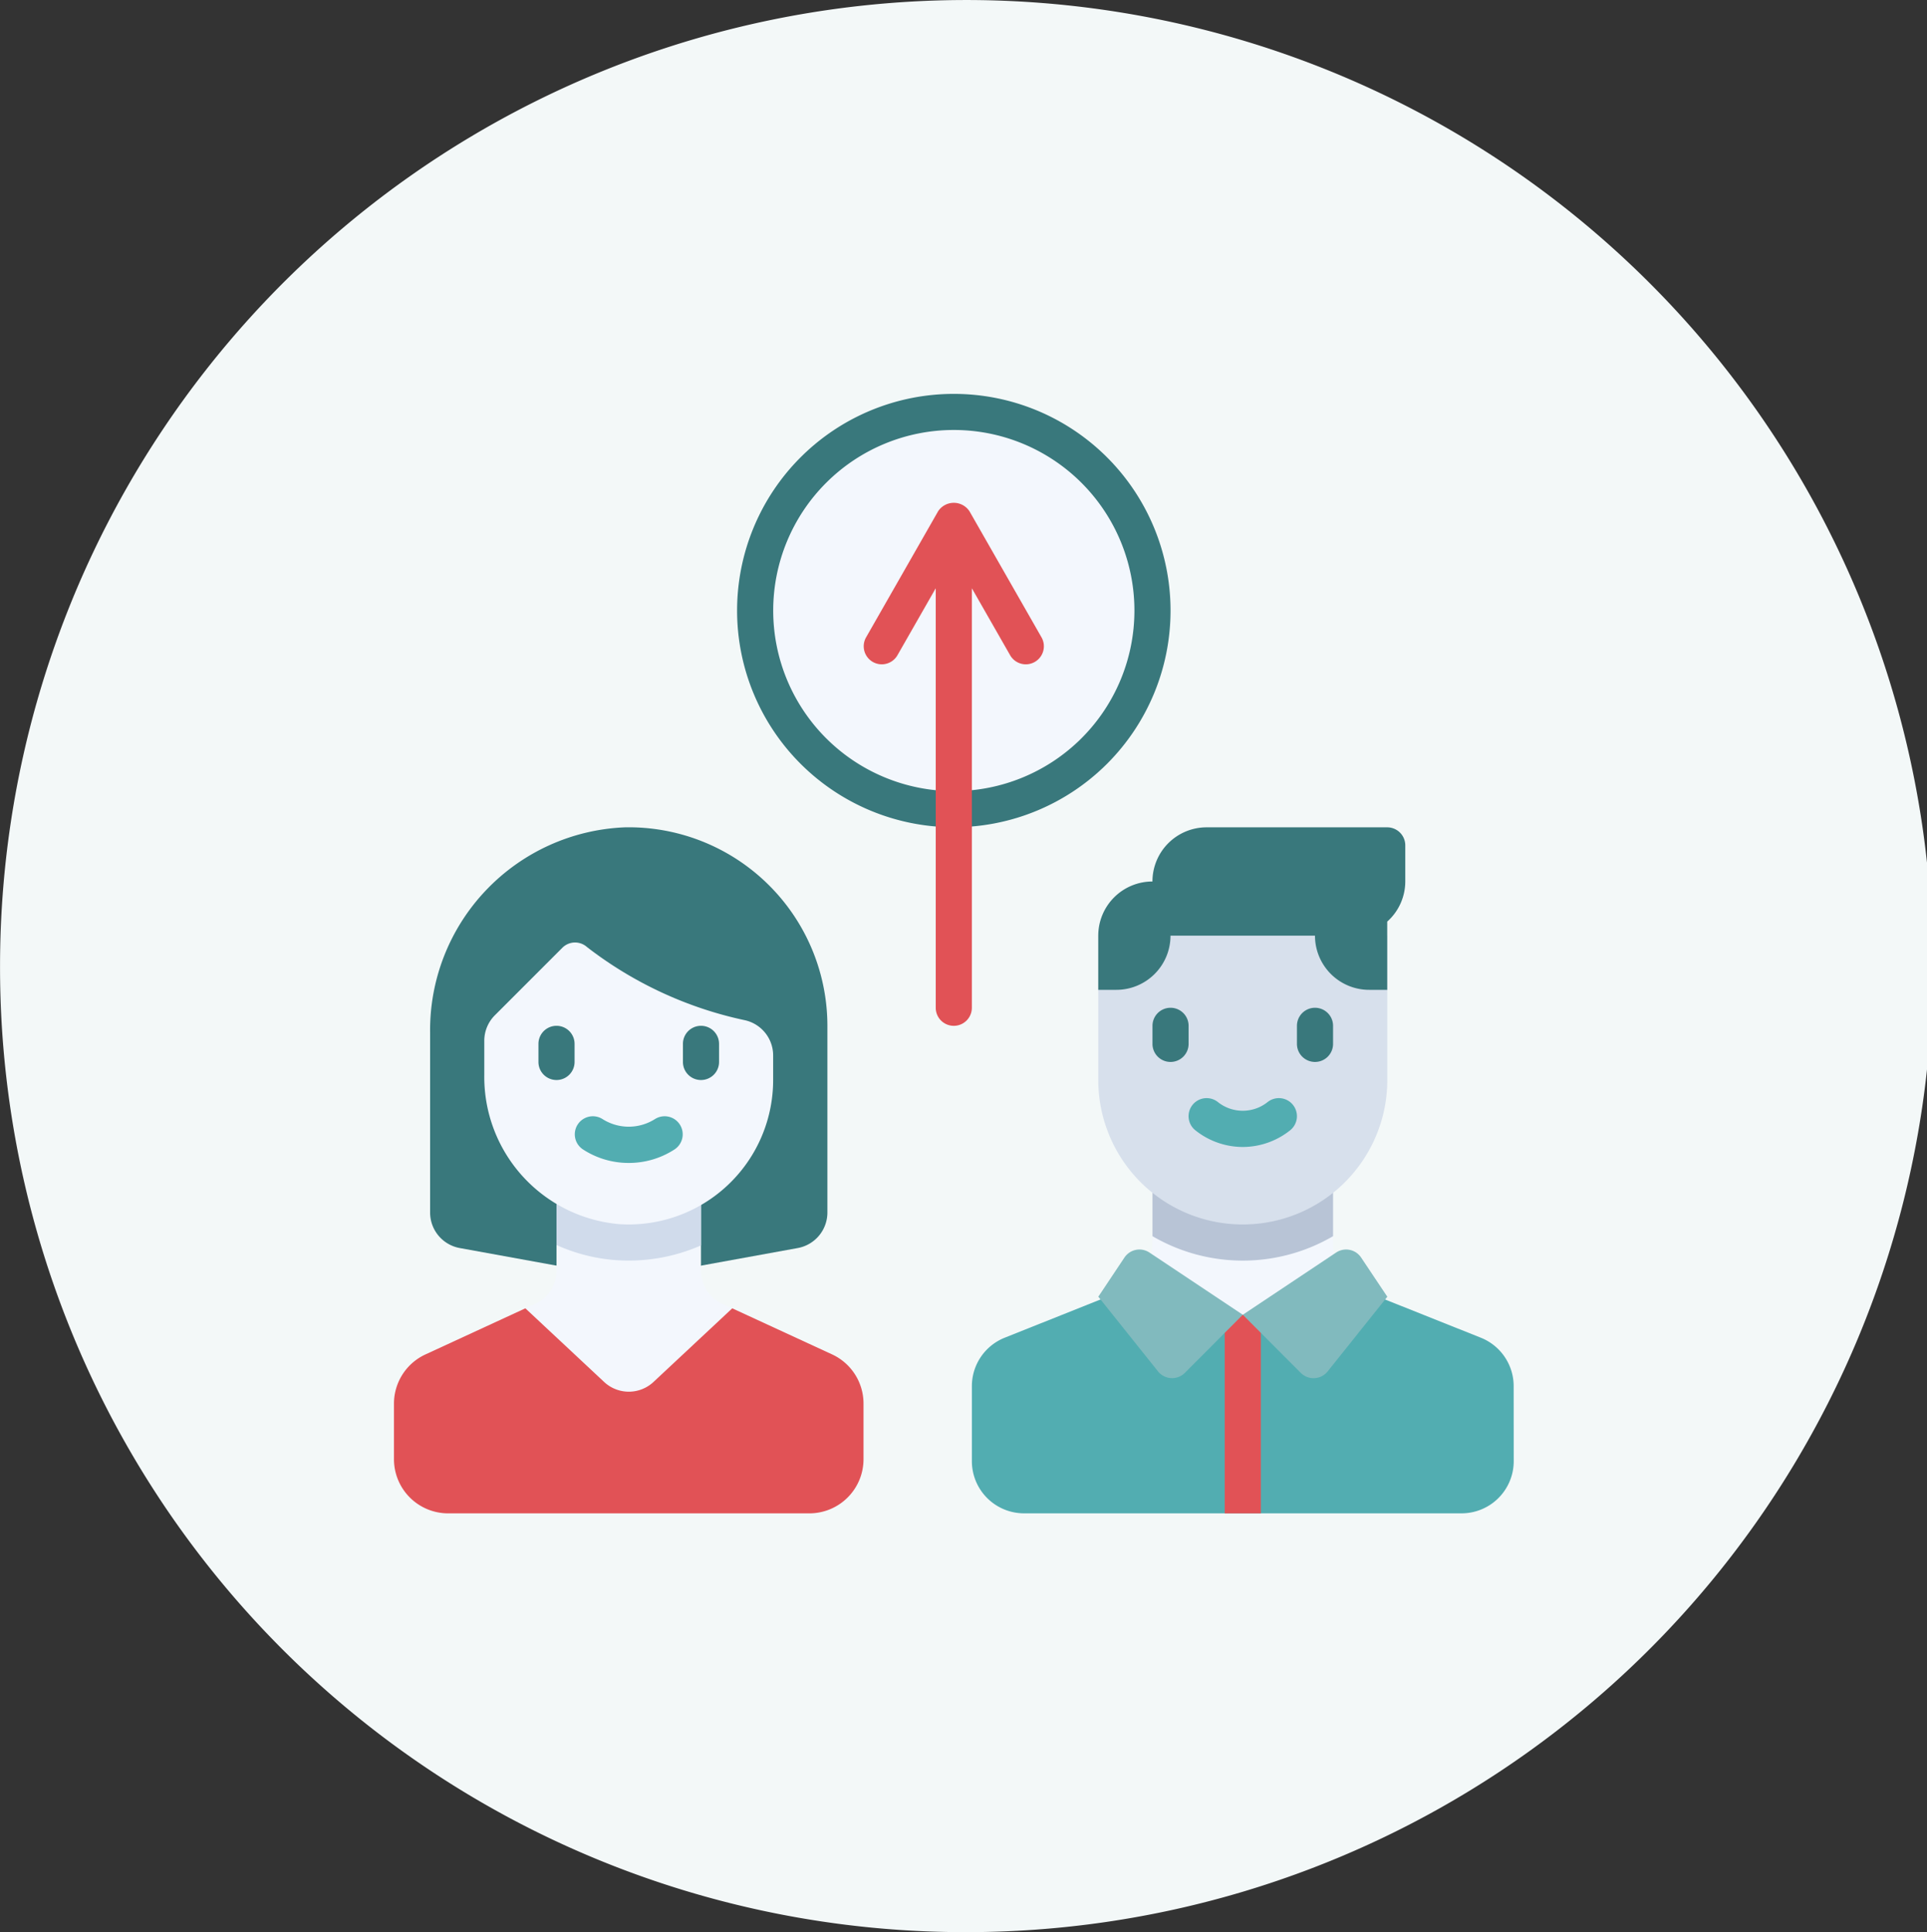 <svg xmlns="http://www.w3.org/2000/svg" width="92.934" height="93.201" viewBox="0 0 92.934 93.201"><rect x="0" y="0" width="92.934" height="93.201" fill="#333333" stroke="none"/><g id="Groupe_5472" data-name="Groupe 5472" transform="translate(23849.934 5130.587)"><path id="Trac&#xE9;_924" data-name="Trac&#xE9; 924" d="M519.9,322.416a46.6,46.6,0,1,0-46.467-46.6,46.534,46.534,0,0,0,46.467,46.6" transform="translate(-24323.365 -5359.802)" fill="#f3f8f8"></path><g id="couple_1330323" transform="translate(-23830.934 -5111.587)"><path id="Trac&#xE9;_21167" data-name="Trac&#xE9; 21167" d="M177.806,10.452A10.452,10.452,0,1,1,167.354,0,10.452,10.452,0,0,1,177.806,10.452Zm0,0" transform="translate(-140.354)" fill="#39787c"></path><path id="Trac&#xE9;_21168" data-name="Trac&#xE9; 21168" d="M190.838,25.225a8.71,8.71,0,1,1-8.71-8.71A8.71,8.71,0,0,1,190.838,25.225Zm0,0" transform="translate(-155.128 -14.774)" fill="#f3f7fd"></path><path id="Trac&#xE9;_21169" data-name="Trac&#xE9; 21169" d="M281.677,358.62V355.1h-8.709v3.522a2.517,2.517,0,0,1-1.582,2.336l-5.546,2.219a2.516,2.516,0,0,0-1.582,2.336v3.619a2.516,2.516,0,0,0,2.516,2.516h21.1a2.517,2.517,0,0,0,2.516-2.516v-3.619a2.516,2.516,0,0,0-1.582-2.336l-5.546-2.219A2.517,2.517,0,0,1,281.677,358.62Zm0,0" transform="translate(-236.387 -317.646)" fill="#f3f7fd"></path><path id="Trac&#xE9;_21170" data-name="Trac&#xE9; 21170" d="M290.387,416.163a2.516,2.516,0,0,0-1.582-2.336l-5.262-2.1-6.221,1-6.221-1-5.261,2.1a2.516,2.516,0,0,0-1.582,2.336v3.619a2.517,2.517,0,0,0,2.516,2.516h21.1a2.517,2.517,0,0,0,2.516-2.516Zm0,0" transform="translate(-236.387 -368.299)" fill="#52adb1"></path><path id="Trac&#xE9;_21171" data-name="Trac&#xE9; 21171" d="M379.871,421.16h1.742v9.581h-1.742Zm0,0" transform="translate(-339.807 -376.741)" fill="#e15256"></path><path id="Trac&#xE9;_21172" data-name="Trac&#xE9; 21172" d="M346.84,355.1v3.176a8.636,8.636,0,0,0,8.709,0V355.1Zm0,0" transform="translate(-310.259 -317.646)" fill="#b8c4d6"></path><path id="Trac&#xE9;_21173" data-name="Trac&#xE9; 21173" d="M329.03,261.678a6.968,6.968,0,0,1-6.968-6.968v-6.968H336v6.968A6.967,6.967,0,0,1,329.03,261.678Zm0,0" transform="translate(-288.095 -221.613)" fill="#d7e0ec"></path><path id="Trac&#xE9;_21175" data-name="Trac&#xE9; 21175" d="M25.917,198.2a9.789,9.789,0,0,0-9.4,9.9v8.68a1.741,1.741,0,0,0,1.43,1.714l8.15,1.482,8.15-1.482a1.742,1.742,0,0,0,1.43-1.714v-9A9.581,9.581,0,0,0,25.917,198.2Zm0,0" transform="translate(-14.774 -177.292)" fill="#39787c"></path><path id="Trac&#xE9;_21176" data-name="Trac&#xE9; 21176" d="M329.034,394.469l-4.5-3a.871.871,0,0,0-1.208.241l-1.259,1.888,2.876,3.6a.871.871,0,0,0,1.3.072Zm0,0" transform="translate(-288.098 -350.049)" fill="#81babe"></path><path id="Trac&#xE9;_21177" data-name="Trac&#xE9; 21177" d="M388.129,394.469l4.5-3a.871.871,0,0,1,1.208.241L395.1,393.6l-2.876,3.6a.871.871,0,0,1-1.3.072Zm0,0" transform="translate(-347.193 -350.049)" fill="#81babe"></path><path id="Trac&#xE9;_21178" data-name="Trac&#xE9; 21178" d="M347.711,283.386a.87.87,0,0,1-.871-.871v-.871a.871.871,0,1,1,1.742,0v.871A.871.871,0,0,1,347.711,283.386Zm0,0" transform="translate(-310.259 -251.161)" fill="#39787c"></path><path id="Trac&#xE9;_21179" data-name="Trac&#xE9; 21179" d="M413.773,283.386a.871.871,0,0,1-.871-.871v-.871a.871.871,0,1,1,1.742,0v.871A.87.87,0,0,1,413.773,283.386Zm0,0" transform="translate(-369.354 -251.161)" fill="#39787c"></path><path id="Trac&#xE9;_21180" data-name="Trac&#xE9; 21180" d="M365.965,324.42a3.672,3.672,0,0,1-2.28-.8.871.871,0,0,1,1.075-1.371,1.924,1.924,0,0,0,2.409,0,.871.871,0,0,1,1.075,1.371A3.672,3.672,0,0,1,365.965,324.42Zm0,0" transform="translate(-325.03 -288.093)" fill="#52adb1"></path><path id="Trac&#xE9;_21181" data-name="Trac&#xE9; 21181" d="M21.127,371.365l-5.309-2.45a1.743,1.743,0,0,1-1.012-1.582v-3.977H7.839v3.977a1.742,1.742,0,0,1-1.012,1.582l-5.309,2.45A2.613,2.613,0,0,0,0,373.737v2.683a2.613,2.613,0,0,0,2.613,2.613H20.032a2.613,2.613,0,0,0,2.613-2.613v-2.683A2.613,2.613,0,0,0,21.127,371.365Zm0,0" transform="translate(0 -325.033)" fill="#f3f7fd"></path><path id="Trac&#xE9;_21182" data-name="Trac&#xE9; 21182" d="M74.324,366.089a8.409,8.409,0,0,0,2.907.732c.193.012.386.019.576.019a8.656,8.656,0,0,0,3.484-.732v-2.752H74.324Zm0,0" transform="translate(-66.485 -325.033)" fill="#d0dbeb"></path><path id="Trac&#xE9;_21183" data-name="Trac&#xE9; 21183" d="M53.873,254.665a18.862,18.862,0,0,1-7.628-3.531.865.865,0,0,0-1.181.023L41.8,254.423a1.74,1.74,0,0,0-.51,1.231v1.653a7.126,7.126,0,0,0,6.5,7.191,6.968,6.968,0,0,0,7.431-6.953v-1.184A1.742,1.742,0,0,0,53.873,254.665Zm0,0" transform="translate(-36.934 -224.449)" fill="#f3f7fd"></path><path id="Trac&#xE9;_21184" data-name="Trac&#xE9; 21184" d="M85.195,332.589a4.03,4.03,0,0,1-2.22-.66.871.871,0,0,1,.956-1.456,2.358,2.358,0,0,0,2.528,0,.871.871,0,0,1,.956,1.456A4.031,4.031,0,0,1,85.195,332.589Zm0,0" transform="translate(-73.872 -295.492)" fill="#52adb1"></path><path id="Trac&#xE9;_21185" data-name="Trac&#xE9; 21185" d="M223.3,56.356l-3.484-6.1a.906.906,0,0,0-1.512,0l-3.484,6.1a.871.871,0,0,0,1.512.864l1.857-3.249V74.207a.871.871,0,0,0,1.742,0V53.971l1.857,3.249a.871.871,0,0,0,1.512-.864Zm0,0" transform="translate(-192.061 -44.595)" fill="#e15256"></path><path id="Trac&#xE9;_21187" data-name="Trac&#xE9; 21187" d="M66.937,291.644a.87.87,0,0,1-.871-.871V289.9a.871.871,0,0,1,1.742,0v.871A.871.871,0,0,1,66.937,291.644Zm0,0" transform="translate(-59.098 -258.547)" fill="#39787c"></path><path id="Trac&#xE9;_21188" data-name="Trac&#xE9; 21188" d="M133,291.644a.87.87,0,0,1-.871-.871V289.9a.871.871,0,1,1,1.742,0v.871A.87.87,0,0,1,133,291.644Zm0,0" transform="translate(-118.193 -258.547)" fill="#39787c"></path><path id="Trac&#xE9;_21190" data-name="Trac&#xE9; 21190" d="M21.127,420.455l-4.812-2.221-3.8,3.553a1.743,1.743,0,0,1-2.378,0l-3.8-3.553-4.812,2.221A2.613,2.613,0,0,0,0,422.828v2.683a2.613,2.613,0,0,0,2.613,2.613H20.032a2.613,2.613,0,0,0,2.613-2.613v-2.683A2.613,2.613,0,0,0,21.127,420.455Zm0,0" transform="translate(0 -374.124)" fill="#e15256"></path><path id="Trac&#xE9;_21192" data-name="Trac&#xE9; 21192" d="M336,198.2h-8.71a2.613,2.613,0,0,0-2.613,2.613,2.613,2.613,0,0,0-2.613,2.613v2.613h.871a2.613,2.613,0,0,0,2.613-2.613h6.968a2.613,2.613,0,0,0,2.613,2.613H336v-3.291a2.6,2.6,0,0,0,.871-1.935v-1.742A.871.871,0,0,0,336,198.2Zm0,0" transform="translate(-288.098 -177.292)" fill="#39787c"></path></g></g></svg>